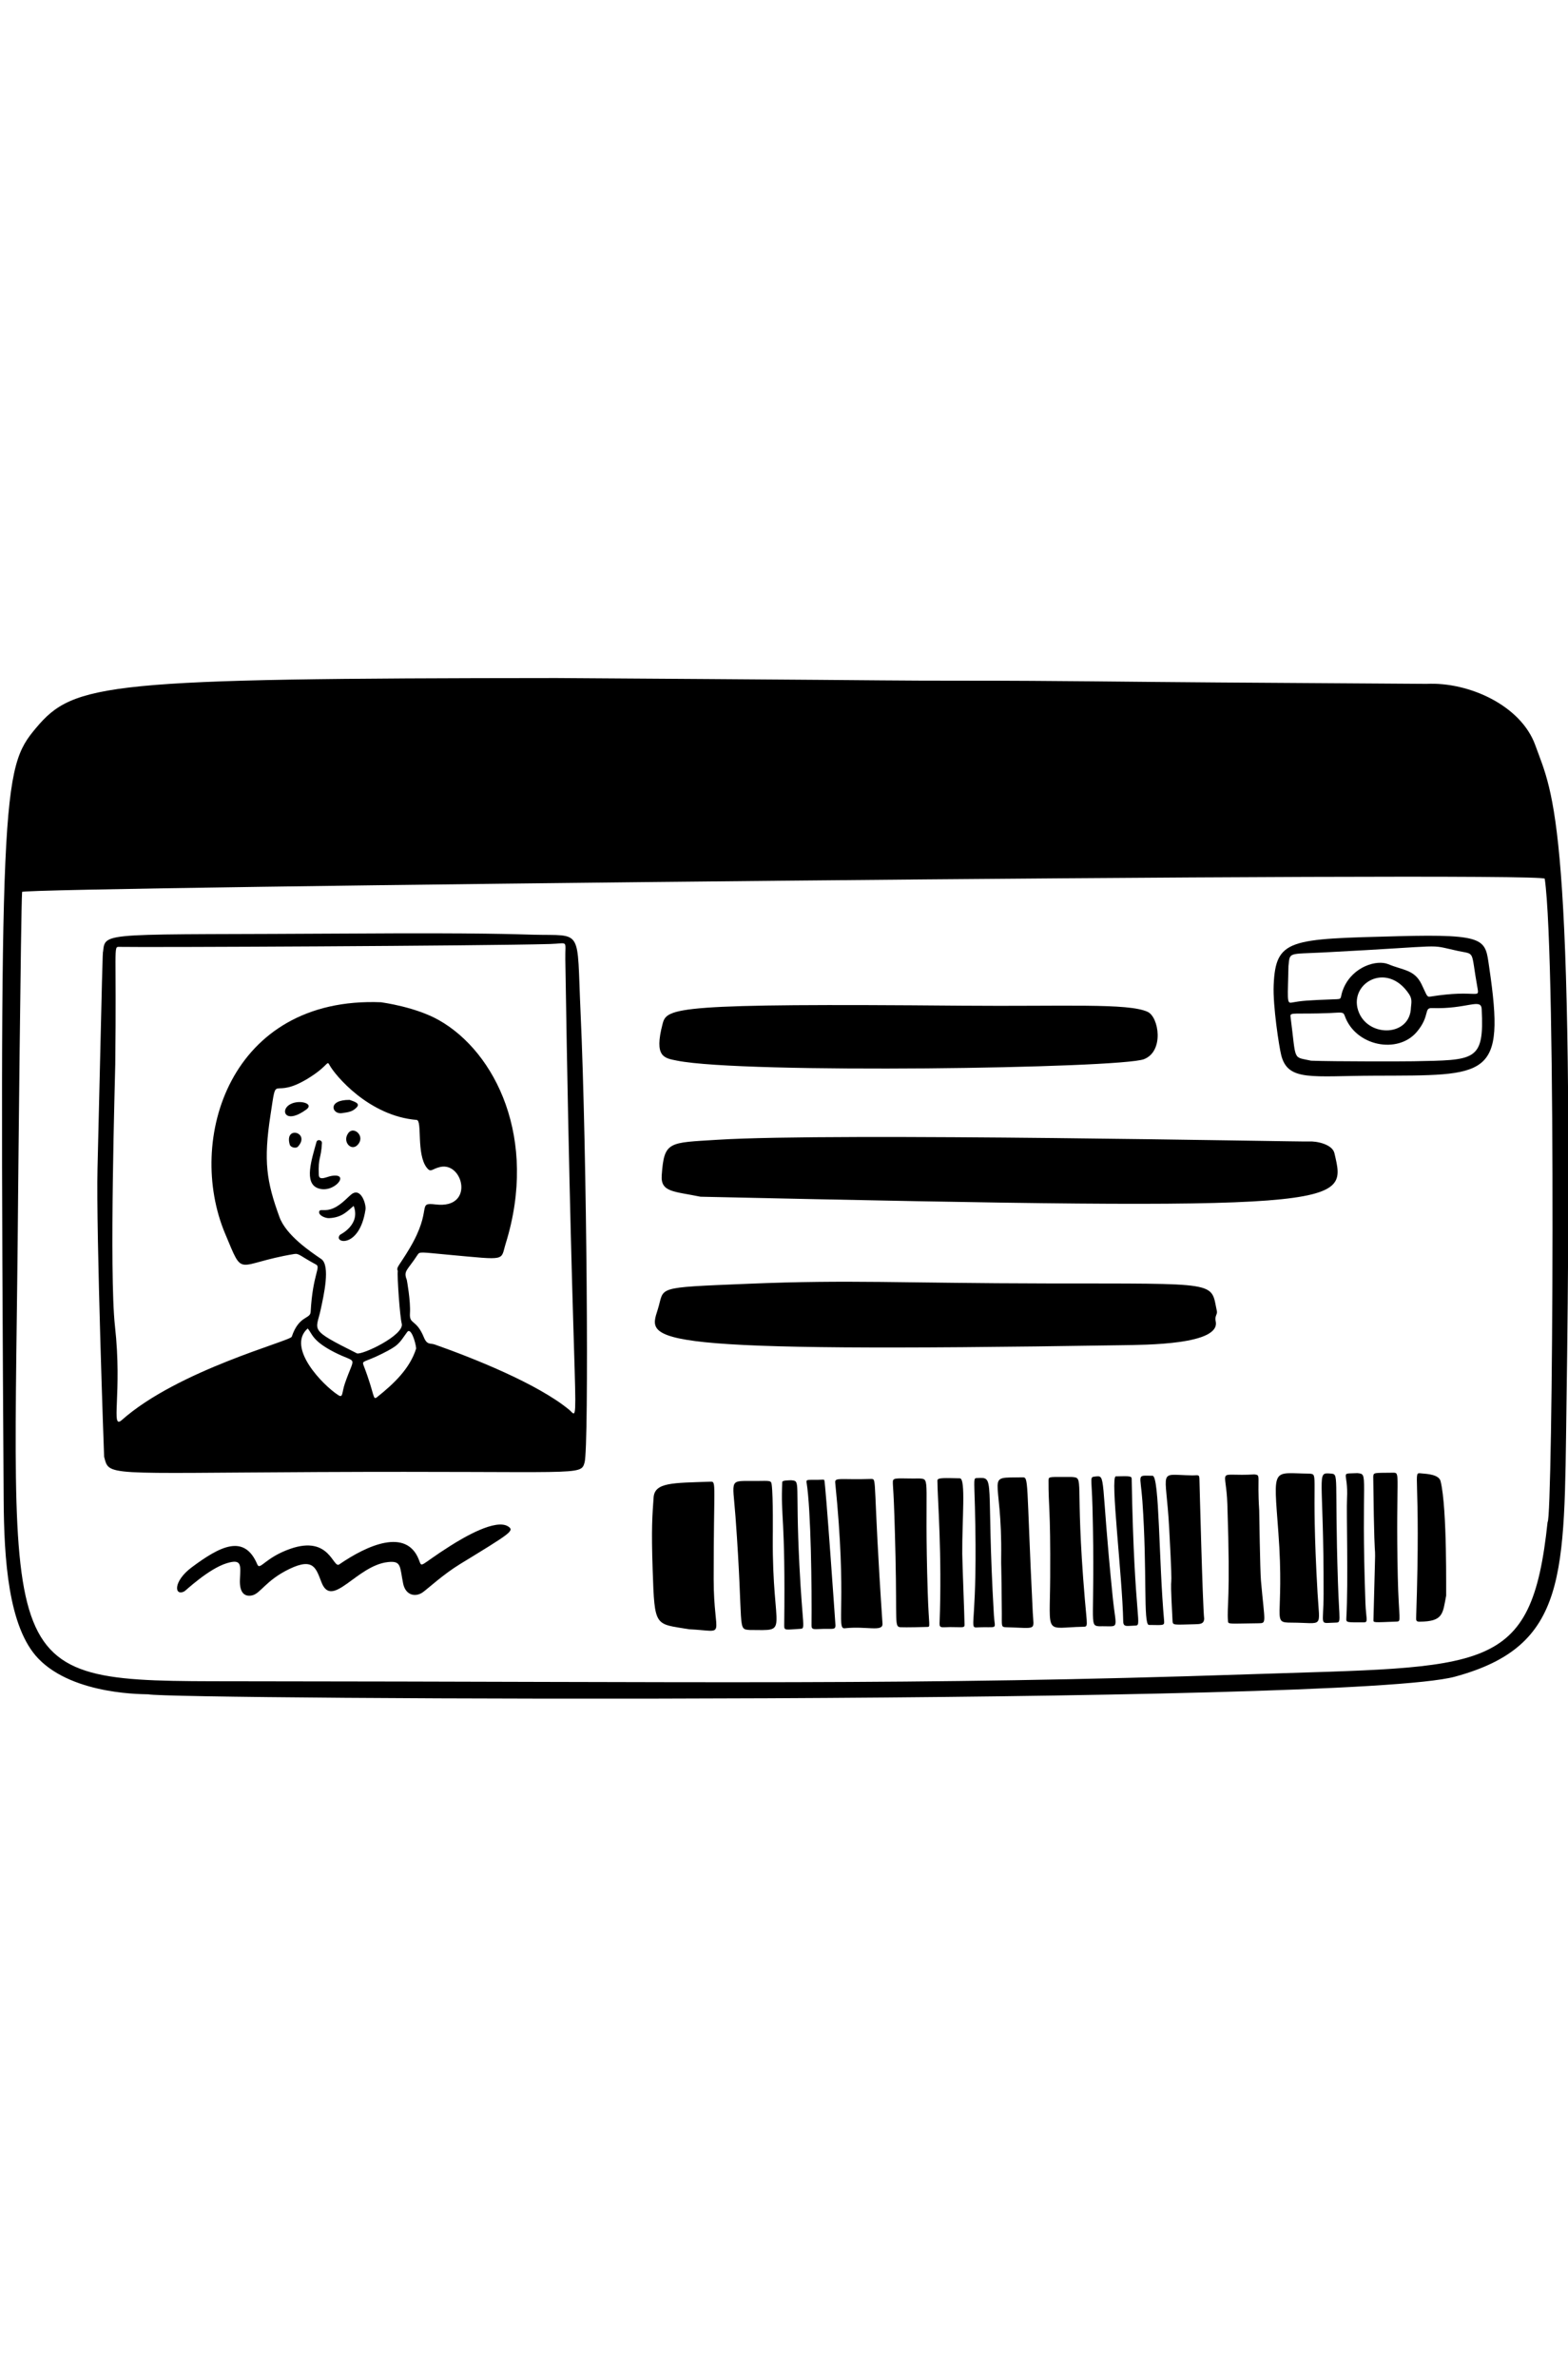 <svg width="95" height="144" viewBox="0 0 95 144" fill="none" xmlns="http://www.w3.org/2000/svg">
<g clip-path="url(#clip0_245_444)">
<path d="M94.907 85.201C95.424 49.569 94.119 48.196 93.018 45.139C92.153 42.734 88.999 41.299 86.431 41.423C86.426 41.423 81.146 41.388 73.93 41.34C68.249 41.302 64.097 41.23 58.551 41.231C53.837 41.232 54.671 41.212 42.91 41.132C37.44 41.096 33.712 41.071 33.709 41.071C6.397 41.09 4.481 41.355 2.177 44.102C0.111 46.565 -0.047 47.732 0.222 90.836C0.244 94.426 0.5 98.567 2.319 100.463C4.495 102.731 8.92 102.612 8.981 102.629C10.129 102.949 81.717 103.306 88.145 101.563C95.013 99.701 94.759 95.397 94.907 85.202L94.907 85.201ZM41.7 46.759C42.059 45.514 15.318 45.431 16.253 47.549C16.429 47.949 16.352 48.327 16.614 48.147C18.102 47.121 21.277 45.82 21.805 47.541C21.945 48.001 21.867 47.571 24.155 46.759C26.879 45.792 27.387 47.053 27.805 47.847C28.456 47.53 28.979 47.216 29.753 47.075C31.604 46.737 31.869 48.396 32.198 48.201C37.076 45.302 38.449 46.38 37.953 46.685C37.298 47.087 37.428 46.979 35.192 48.081C29.59 47.108 32.637 46.44 30.84 48.714C30.264 47.32 27.567 48.846 27.2 48.96C25.811 49.391 26.984 47.791 26.02 47.673C24.288 47.462 21.57 49.455 21.555 49.463C21.097 49.73 20.461 49.419 20.536 48.83C20.669 47.798 20.74 47.792 20.288 47.825C18.137 47.983 16.665 49.691 16.024 49.809C15.642 49.878 15.266 49.631 15.299 49.027C15.344 48.22 15.577 47.566 14.613 47.731C13.361 47.944 15.8 51.093 14.613 51.84C14.347 52.008 41.645 46.948 41.7 46.759ZM93.764 92.187C92.782 101.472 90.14 100.93 75.653 101.417C55.188 102.106 43.005 101.859 14.235 101.84C-0.621 101.83 0.871 101.952 1.096 72.493C1.098 72.208 1.263 55.288 1.338 54.026C1.354 53.746 93.521 52.762 93.59 53.227C94.309 58.09 94.072 92.202 93.764 92.187Z" fill="black"/>
<path d="M6.245 57.647C6.378 56.385 6.173 56.645 21.521 56.546C29.128 56.497 31.316 56.593 32.307 56.618C35.353 56.695 34.938 56.149 35.173 61.281C35.563 69.791 35.688 87.635 35.419 88.582C35.178 89.43 35.254 89.089 19.216 89.167C6.236 89.23 6.626 89.43 6.308 88.234C6.304 88.219 5.817 74.601 5.908 70.766C6.205 58.117 6.219 57.647 6.245 57.647ZM23.091 60.71C23.195 60.729 25.173 60.991 26.596 61.796C30.021 63.735 32.609 68.971 30.64 75.322C30.312 76.378 30.762 76.332 27.23 76.01C25.423 75.845 25.435 75.799 25.288 76.025C24.686 76.955 24.427 76.97 24.646 77.524C24.651 77.538 24.885 78.825 24.838 79.545C24.791 80.264 25.216 79.871 25.681 81.006C25.879 81.488 26.061 81.343 26.342 81.442C28.693 82.271 32.544 83.805 34.469 85.381C35.23 86.005 34.708 87.432 34.251 58.111C34.232 56.892 34.477 57.15 33.314 57.182C29.185 57.297 8.876 57.391 7.214 57.355C6.86 57.347 7.068 57.351 6.983 64.475C6.975 65.196 6.608 77.102 6.965 80.325C7.418 84.406 6.686 86.631 7.376 86.02C10.801 82.984 17.586 81.236 17.675 80.971C18.111 79.672 18.797 79.911 18.821 79.471C18.945 77.181 19.452 76.762 19.15 76.599C18.17 76.071 18.12 75.91 17.821 75.96C14.212 76.563 14.802 77.492 13.638 74.722C11.253 69.043 13.927 60.34 23.091 60.71ZM26.405 72.958C28.767 73.236 28.071 70.363 26.667 70.688C26.155 70.807 26.106 71.052 25.856 70.731C25.213 69.905 25.596 67.867 25.245 67.838C22.331 67.599 20.291 65.113 19.97 64.523C19.798 64.207 19.921 64.515 18.826 65.222C16.375 66.806 16.815 64.752 16.387 67.545C15.958 70.337 16.147 71.567 16.93 73.716C17.337 74.837 18.817 75.82 19.463 76.263C20.038 76.659 19.602 78.511 19.431 79.32C19.151 80.639 18.665 80.498 21.619 81.974C21.896 82.112 24.534 80.87 24.339 80.171C24.231 79.785 24.052 77.295 24.101 76.988C23.993 76.758 24.177 76.69 24.803 75.64C26.265 73.19 25.201 72.817 26.405 72.959L26.405 72.958ZM25.214 81.681C25.183 81.308 24.895 80.37 24.667 80.689C24.162 81.395 24.161 81.492 23.148 82C22.091 82.53 21.91 82.402 22.025 82.696C22.742 84.55 22.562 84.855 22.866 84.612C23.865 83.814 24.836 82.897 25.214 81.681ZM18.644 80.468C17.336 81.618 19.564 83.909 20.495 84.508C20.794 84.701 20.701 84.36 20.901 83.784C21.511 82.024 21.682 82.636 20.26 81.909C18.914 81.221 18.926 80.8 18.644 80.468Z" fill="black"/>
<path d="M42.439 72.489C40.829 72.157 40.017 72.225 40.092 71.188C40.24 69.111 40.505 69.226 43.48 69.039C50.547 68.595 78.849 69.174 79.31 69.143C79.74 69.114 80.721 69.3 80.849 69.854C81.598 73.098 82.124 73.363 42.439 72.489Z" fill="black"/>
<path d="M39.845 79.341C40.298 77.93 39.51 78.002 45.375 77.76C51.532 77.507 54.553 77.728 63.465 77.742C74.01 77.758 73.342 77.612 73.728 79.425C73.768 79.618 73.583 79.716 73.653 80.026C73.982 81.462 69.418 81.461 67.919 81.484C38.758 81.947 39.23 81.251 39.845 79.341Z" fill="black"/>
<path d="M41.028 64.248C40.246 64.091 39.611 64.048 40.147 62.01C40.402 61.039 40.876 60.768 58.28 60.918C64.54 60.971 68.346 60.748 69.529 61.289C70.216 61.604 70.541 63.68 69.311 64.158C67.868 64.718 45.053 65.053 41.028 64.248Z" fill="black"/>
<path d="M83.27 65.158C79.486 65.171 78.04 65.517 77.629 63.932C77.495 63.413 77.113 60.914 77.167 59.676C77.29 56.858 78.121 56.879 84.734 56.708C90.138 56.569 89.977 56.913 90.225 58.586C91.228 65.364 90.169 65.133 83.27 65.158ZM79.435 64.25C80.847 64.304 85.191 64.294 85.631 64.284C89.367 64.207 89.932 64.31 89.77 61.122C89.735 60.431 88.882 61.138 86.751 61.062C86.252 61.045 86.653 61.531 85.85 62.493C84.691 63.881 82.111 63.367 81.469 61.52C81.383 61.272 81.256 61.335 80.553 61.364C78.5 61.449 78.151 61.295 78.186 61.564C78.547 64.339 78.287 63.991 79.435 64.25ZM78.064 58.498C78.026 60.441 77.952 60.783 78.235 60.733C78.886 60.617 79.136 60.593 80.987 60.525C81.361 60.511 81.155 60.421 81.412 59.836C81.986 58.529 83.428 58.121 84.11 58.404C85.028 58.784 85.695 58.732 86.127 59.618C86.469 60.321 86.435 60.403 86.674 60.365C89.476 59.918 89.642 60.546 89.517 59.848C89.091 57.49 89.422 57.837 88.31 57.596C86.36 57.174 88.018 57.289 80.18 57.693C78.048 57.802 78.154 57.657 78.066 58.498L78.064 58.498ZM85.484 61.022C85.514 60.735 85.564 60.509 85.374 60.222C84.001 58.143 81.59 59.631 82.347 61.366C82.997 62.856 85.445 62.768 85.484 61.022Z" fill="black"/>
<path d="M41.745 98.689C39.673 98.339 39.661 98.618 39.543 95.11C39.456 92.546 39.524 91.786 39.6 90.706C39.665 89.782 40.77 89.829 43.054 89.75C43.416 89.738 43.237 89.855 43.239 95.649C43.241 99.335 44.125 98.801 41.745 98.689Z" fill="black"/>
<path d="M15.592 94.766C15.751 95.144 16.064 94.346 17.595 93.814C19.985 92.984 20.171 95.024 20.551 94.763C22.269 93.58 24.628 92.542 25.379 94.48C25.584 95.008 25.369 94.848 27.281 93.639C28.055 93.149 30.059 91.949 30.81 92.476C31.168 92.728 30.919 92.88 27.885 94.734C26.844 95.37 25.939 96.219 25.614 96.45C25.173 96.762 24.571 96.641 24.424 95.914C24.215 94.888 24.334 94.529 23.503 94.62C21.614 94.825 20.131 97.479 19.487 95.868C19.152 95.03 19.027 94.321 17.542 95.033C16.103 95.722 15.783 96.536 15.262 96.641C14.825 96.729 14.5 96.491 14.536 95.674C14.574 94.816 14.671 94.403 13.738 94.689C12.624 95.032 11.253 96.349 11.17 96.393C10.562 96.713 10.463 95.793 11.63 94.927C13.307 93.682 14.8 92.876 15.591 94.766H15.592Z" fill="black"/>
<path d="M52.807 89.583C53.14 89.611 52.875 89.579 53.467 98.348C53.502 98.874 52.505 98.481 51.177 98.63C50.651 98.689 51.34 97.077 50.603 89.803C50.569 89.472 50.944 89.644 52.807 89.583Z" fill="black"/>
<path d="M79.338 89.263C79.928 89.316 79.405 89.259 79.828 96.525C79.954 98.695 80.213 98.294 78.258 98.288C76.979 98.285 77.849 98.158 77.451 92.806C77.151 88.757 77.057 89.243 79.338 89.263Z" fill="black"/>
<path d="M45.429 98.733C44.639 98.675 45.071 98.778 44.562 91.88C44.384 89.472 44.125 89.722 45.85 89.706C46.666 89.698 46.719 89.667 46.755 89.933C46.851 90.663 46.82 93.118 46.82 93.13C46.783 99.064 47.918 98.746 45.429 98.733Z" fill="black"/>
<path d="M64.913 89.464C65.75 89.523 65.096 89.443 65.728 96.885C65.866 98.514 65.938 98.532 65.627 98.538C63.261 98.582 63.607 99.164 63.628 95.543C63.653 91.25 63.517 91.268 63.527 89.661C63.528 89.412 63.625 89.474 64.913 89.464Z" fill="black"/>
<path d="M75.996 89.309C76.416 89.359 76.154 89.341 76.291 91.48C76.292 91.496 76.341 95.1 76.397 95.743C76.626 98.35 76.762 98.32 76.24 98.327C74.484 98.346 74.413 98.397 74.399 98.202C74.327 97.156 74.559 97.065 74.362 91.126C74.286 88.801 73.636 89.45 75.997 89.31L75.996 89.309Z" fill="black"/>
<path d="M55.711 89.556C56.411 89.603 55.986 89.537 56.208 96.466C56.274 98.549 56.39 98.542 56.186 98.548C54.966 98.585 54.574 98.567 54.56 98.566C54.181 98.536 54.347 98.333 54.256 94.291C54.158 90.005 54.085 90.094 54.096 89.741C54.104 89.466 54.444 89.575 55.711 89.556Z" fill="black"/>
<path d="M72.958 98.065C72.932 98.364 72.73 98.379 72.396 98.386C71.1 98.415 71.056 98.461 71.04 98.181C70.817 93.944 71.125 97.935 70.839 92.6C70.638 88.855 70.102 89.338 72.216 89.368C72.585 89.374 72.656 89.286 72.669 89.574C72.67 89.59 72.862 97.262 72.958 98.065Z" fill="black"/>
<path d="M60.937 98.566C60.647 98.558 60.703 98.468 60.697 97.722C60.672 94.389 60.649 94.984 60.658 94.362C60.733 89.18 59.581 89.526 61.928 89.487C62.35 89.48 62.166 89.47 62.572 97.676C62.628 98.8 62.878 98.618 60.937 98.566Z" fill="black"/>
<path d="M87.619 96.649C87.407 97.74 87.457 98.223 86.005 98.23C85.835 98.231 85.793 98.181 85.799 98.011C86.104 89.041 85.541 89.199 86.112 89.247C86.519 89.281 87.183 89.326 87.281 89.723C87.692 91.385 87.606 96.647 87.618 96.649H87.619Z" fill="black"/>
<path d="M58.16 89.546C58.523 89.584 58.286 92.025 58.3 94.118C58.304 94.671 58.433 97.856 58.438 98.409C58.44 98.627 58.333 98.554 57.57 98.557C57.073 98.559 56.914 98.644 56.925 98.332C57.086 94.101 56.797 90.76 56.795 89.674C56.795 89.488 57.322 89.533 58.16 89.546Z" fill="black"/>
<path d="M83.2 89.45C83.221 89.183 83.223 89.221 84.409 89.206C84.882 89.199 84.554 89.335 84.686 95.471C84.744 98.126 84.931 98.214 84.616 98.225C83.21 98.278 83.207 98.3 83.213 98.121C83.394 90.779 83.293 97.418 83.2 89.45Z" fill="black"/>
<path d="M50.619 98.461C50.611 98.722 50.477 98.656 49.865 98.667C49.343 98.675 49.166 98.751 49.168 98.46C49.19 96.187 49.135 91.436 48.866 89.788C48.836 89.605 48.948 89.644 49.571 89.636C49.839 89.632 49.905 89.609 49.941 89.651C50.012 89.735 50.619 98.448 50.619 98.461Z" fill="black"/>
<path d="M82.239 89.232C82.956 89.307 82.445 89.218 82.727 97.104C82.76 98.009 82.912 98.268 82.653 98.27C81.591 98.276 81.556 98.287 81.57 98.032C81.695 95.745 81.568 91.606 81.611 90.782C81.701 89.059 81.107 89.288 82.239 89.232Z" fill="black"/>
<path d="M47.925 89.663C48.537 89.716 48.172 89.654 48.433 94.814C48.628 98.661 48.826 98.642 48.475 98.664C47.588 98.718 47.51 98.777 47.513 98.466C47.591 91.716 47.293 92.012 47.394 89.772C47.399 89.666 47.753 89.672 47.925 89.663Z" fill="black"/>
<path d="M59.128 98.581C58.717 98.551 59.249 98.181 59.067 91.265C59.021 89.523 58.974 89.541 59.2 89.53C60.335 89.472 59.733 89.466 60.216 97.821C60.273 98.798 60.538 98.501 59.128 98.581Z" fill="black"/>
<path d="M69.604 98.428C69.259 98.386 69.514 95.192 69.214 90.924C69.094 89.227 68.836 89.384 69.831 89.392C70.25 89.397 70.202 94.54 70.531 98.193C70.557 98.491 70.447 98.432 69.604 98.428Z" fill="black"/>
<path d="M66.581 98.508C65.944 98.452 66.373 98.314 66.19 91.29C66.141 89.413 66.001 89.477 66.371 89.436C67.025 89.364 66.669 89.395 67.415 96.735C67.626 98.82 67.887 98.479 66.582 98.509L66.581 98.508Z" fill="black"/>
<path d="M68.565 89.593C68.722 98.446 69.262 98.458 68.741 98.469C68.271 98.479 68.06 98.577 68.052 98.212C68 95.492 67.254 89.438 67.602 89.428C68.523 89.401 68.562 89.422 68.565 89.593Z" fill="black"/>
<path d="M80.613 89.258C81.153 89.301 80.847 89.244 81.061 95.832C81.141 98.304 81.291 98.28 80.89 98.288C79.894 98.307 80.187 98.564 80.192 96.553C80.208 89.235 79.72 89.187 80.613 89.258Z" fill="black"/>
<path d="M22.142 73.28C21.777 75.673 20.149 75.301 20.604 74.792C20.614 74.781 21.863 74.193 21.428 73.047C21.084 73.314 20.763 73.753 19.934 73.787C19.714 73.796 19.309 73.626 19.334 73.411C19.359 73.203 19.615 73.372 20.022 73.251C20.592 73.083 21.017 72.562 21.285 72.349C21.878 71.878 22.205 72.991 22.142 73.28Z" fill="black"/>
<path d="M19.314 71.168C19.329 71.546 19.793 71.283 20.058 71.234C21.295 71.007 20.218 72.353 19.244 71.967C18.42 71.639 18.868 70.274 19.175 69.171C19.226 68.986 19.515 69.051 19.505 69.239C19.448 70.264 19.271 70.044 19.314 71.169L19.314 71.168Z" fill="black"/>
<path d="M21.184 66.624C21.435 66.719 21.869 66.823 21.596 67.092C21.381 67.305 21.207 67.363 20.708 67.428C20.103 67.507 19.823 66.612 21.184 66.624Z" fill="black"/>
<path d="M17.389 67.04C17.86 66.518 19.125 66.794 18.556 67.208C17.419 68.034 17.051 67.416 17.389 67.04Z" fill="black"/>
<path d="M21.657 69.36C21.27 69.755 20.712 69.139 21.113 68.62C21.444 68.193 22.167 68.841 21.657 69.36Z" fill="black"/>
<path d="M18.051 69.455C17.936 69.582 17.606 69.507 17.556 69.335C17.207 68.145 18.828 68.6 18.051 69.455Z" fill="black"/>
</g>
<defs>
<clipPath id="clip0_245_444">
<rect width="95" height="144" fill="white"/>
</clipPath>
</defs>
</svg>
